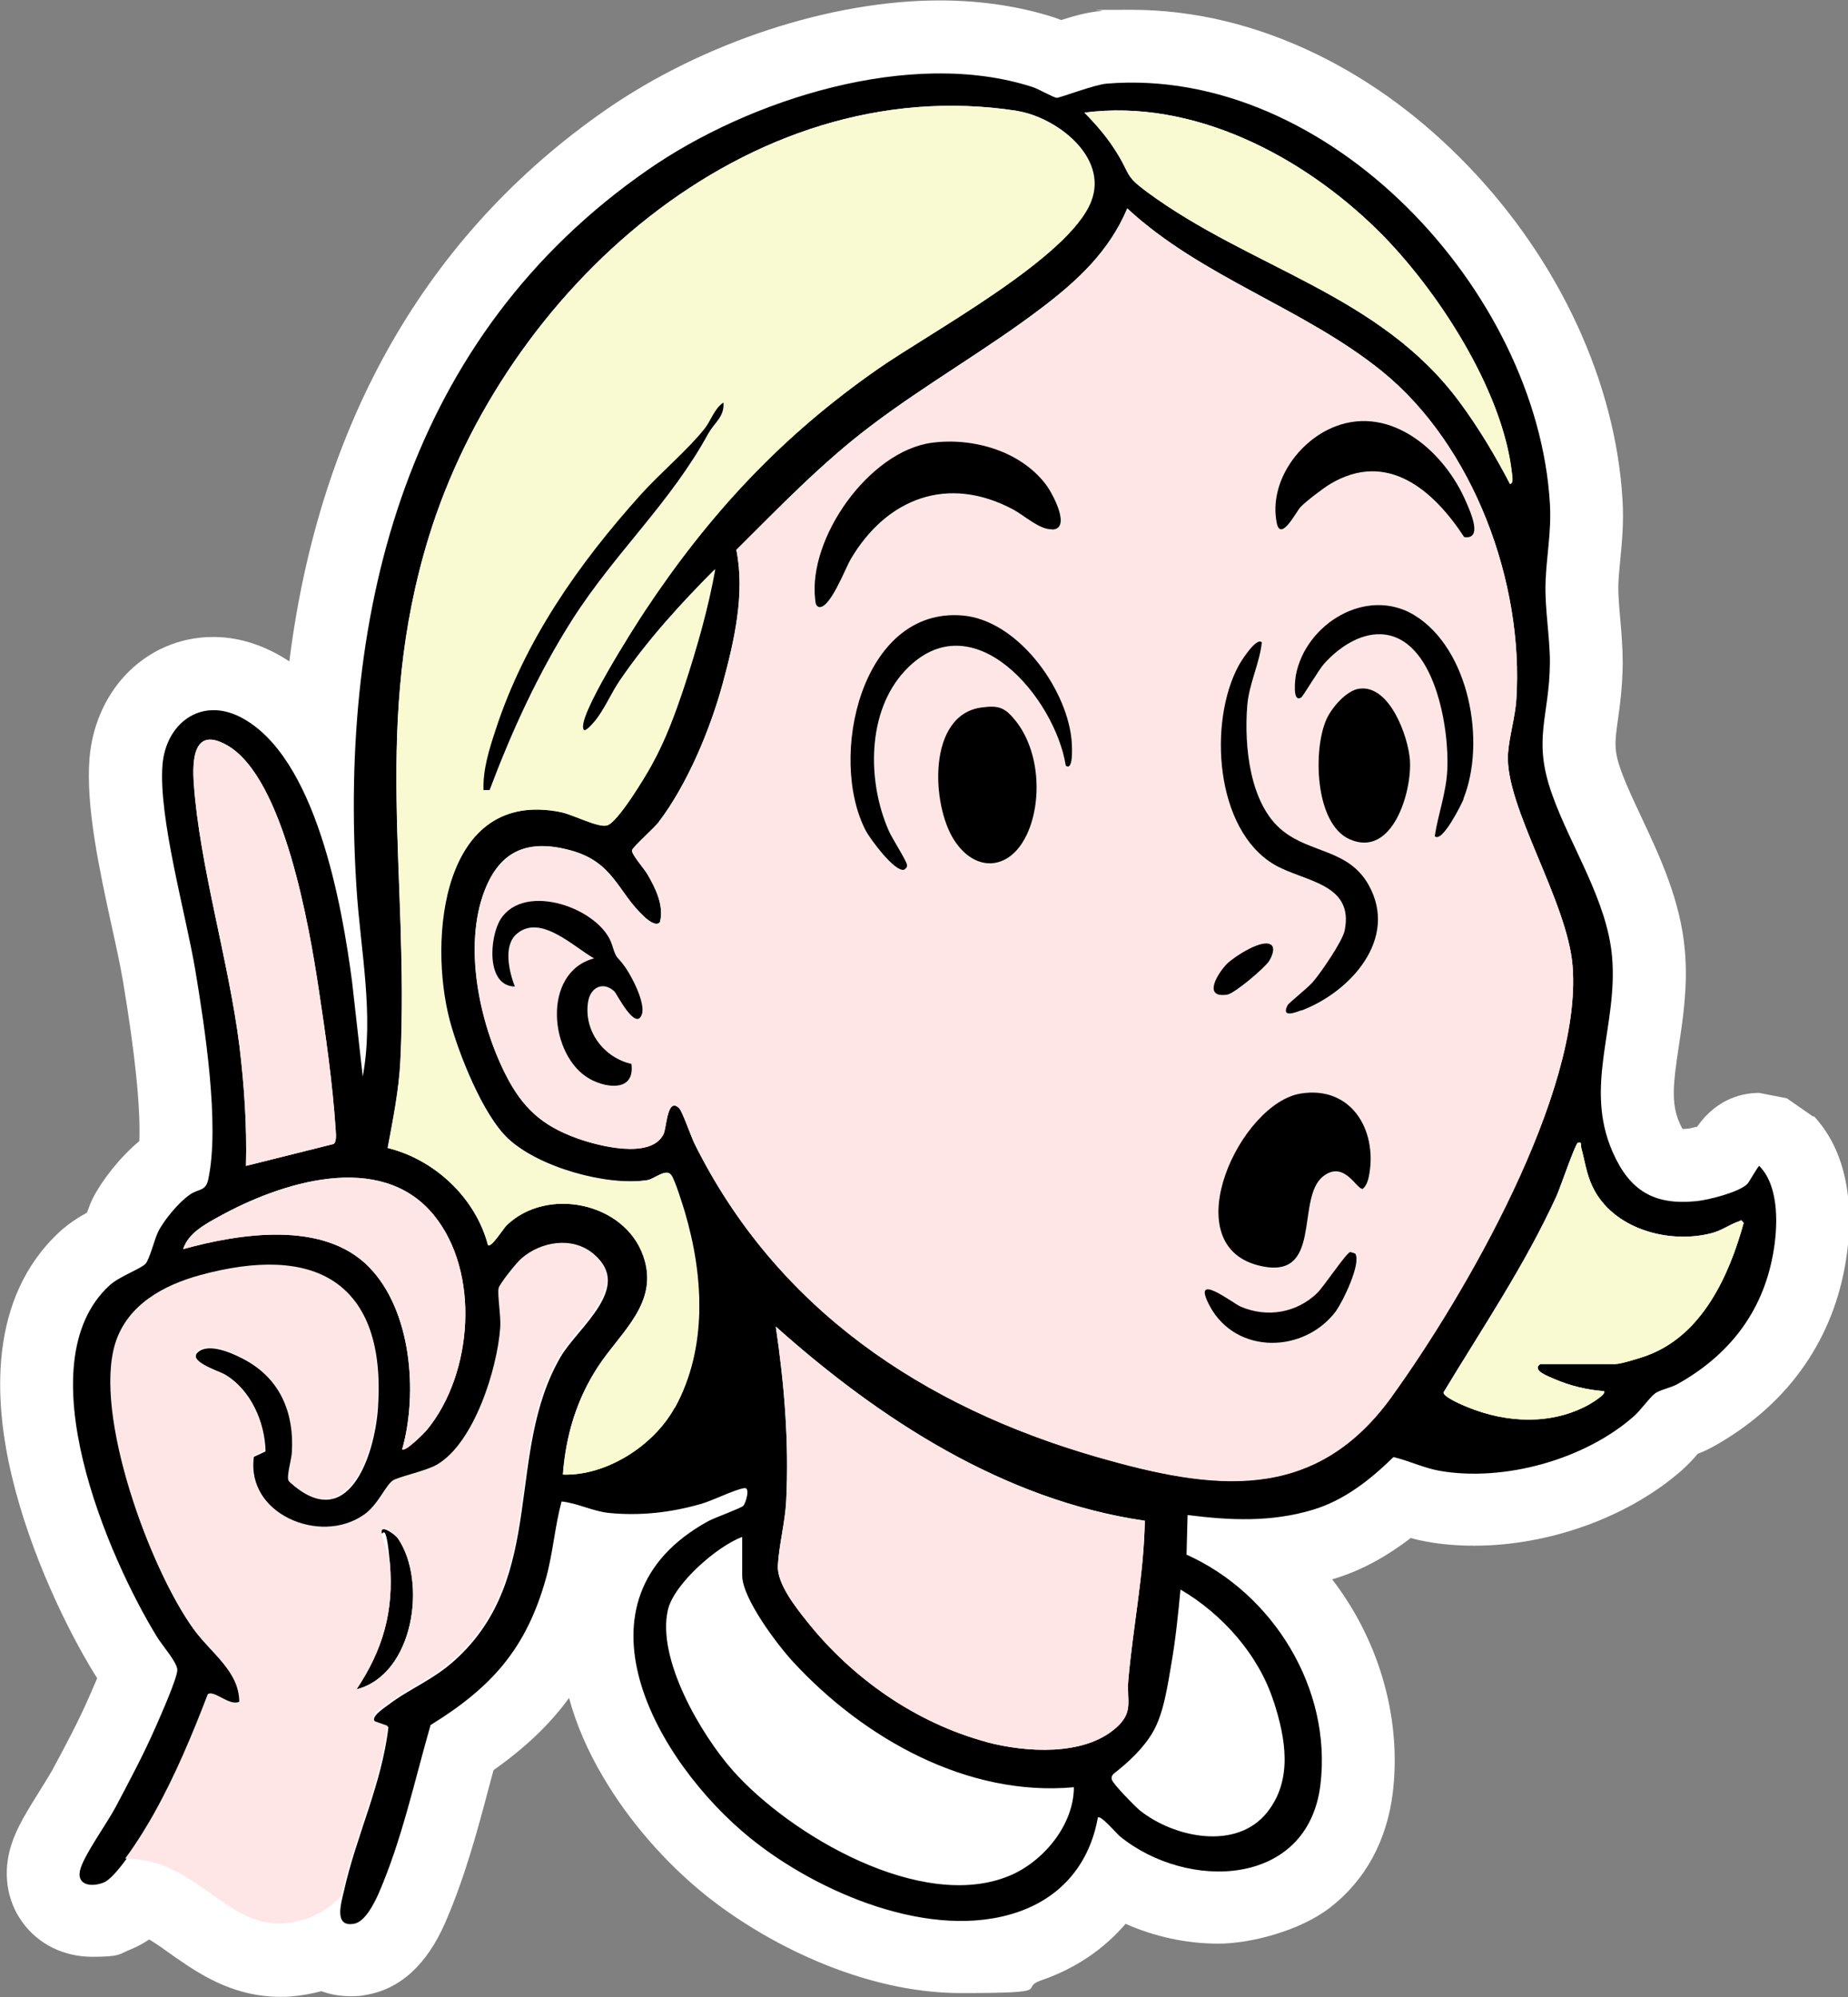 <?xml version="1.0" encoding="UTF-8"?>
<svg id="Layer_1" xmlns="http://www.w3.org/2000/svg" version="1.1" viewBox="0 0 885.9 957.5">
  <rect x="0" y="0" width="885.9" height="957.5" fill="#808080" stroke="none"/>
  <!-- Generator: Adobe Illustrator 29.6.1, SVG Export Plug-In . SVG Version: 2.1.1 Build 9)  -->
  <defs>
    <style>
      .st0 {
        fill: #fafad2;
      }

      .st1 {
        fill: #fff;
      }

      .st2 {
        fill: #ffe6e6;
      }
    </style>
  </defs>
  <path class="st1" d="M869.1,535.3l-12.5-8.7-13.3-2.6c-7,0-19.9,2.1-29.7,16.2-1.6.4-3.1.7-4,.9-1,.1-2,.2-2.8.2s-.2,0-.2,0c-.4-.7-.9-1.6-1.5-3-4.2-9.5-2.9-19.6-.3-36.7,2-13.4,4.4-28.7,2.9-45.9-2.1-24-12-45-20.7-63.6-3.8-8.1-7.4-15.7-9.9-22.6-3.5-9.8-3-13.5-1.5-24.4,1-7.1,2.2-15.9,2.3-27.1,0-7.5-.6-14.9-1.2-21.4-.5-5.9-1-11.5-.9-15.8.1-3.8.5-7.8.9-12.1.8-8.4,1.8-18,1.1-29.1-3.3-56.1-30.2-114.4-73.9-159.9-21.8-22.7-46.2-40.8-72.7-53.7-29-14.1-58.9-21.3-88.8-21.3s-10,.2-14.9.6c-5.6.5-11.6,2-18.8,4.3-1-.4-2.1-.8-3.2-1.2-16.8-5.4-35.4-8.2-55.1-8.2-52,0-113.3,20.1-159.9,52.4-85.9,59.6-137.4,149.9-151.8,264.5-2.6-1.7-5.3-3.3-8.1-4.7-9.2-4.6-18.7-7-28.4-7-16.2,0-31.3,6.6-42.4,18.6-9.7,10.5-15.7,24.6-16.9,39.8-1.8,23,4.8,53.5,10.7,80.5,2.2,9.9,4.2,19.2,5.4,26.4,5.8,34.7,8.4,60.3,7.8,76.4-9.4,7.8-18.1,19.1-22.3,27.4h0c-1.1,2.3-2,4.6-2.8,6.9-4.2,2.3-8.7,5.2-12.9,9-34.8,32-31.7,81.8-23,117.9,8.8,36.7,26.4,73.2,40,95.1.3.4.5.8.8,1.2-.9,2-1.9,4.4-3.1,7.2l-.7,1.6c-5,11.5-11.5,23.8-17.9,35.6l-.3.5c-1,1.8-3.2,5.3-5.1,8.4-6.7,10.7-11.4,18.3-14,26.4-4.3,13.2-2.4,26.9,5.3,37.4,7.6,10.5,19.8,16.5,33.5,16.5s12.7-1.3,18.7-3.7c2.9-1.2,5.7-2.7,8.5-4.6,3.3,1.9,6.9,4.5,10.8,7.3,1.1.8,2.2,1.6,3.3,2.3,12.6,8.8,28.2,17.9,48.7,17.9h0c1.8,0,3.7,0,5.5-.2,4.9-.4,9.6-1.3,14.3-2.5,4.3,1.6,9,2.4,13.8,2.4s4.9-.2,7.4-.6c16.4-2.7,29.3-14.4,38.2-34.8,9.4-21.7,15.4-44,21.1-65.6.7-2.5,1.3-5,2-7.4,15-10.6,26.9-21.8,36.2-34.6,3.4,12.6,8.9,25.4,16.4,38,12.2,20.8,29.5,40.7,48.5,56.1,28.3,22.9,75.5,47.4,122.9,47.4s26.8-2.1,38.8-6.2c16.2-5.6,29.8-14.9,40.2-27,14,6.2,29.3,9.5,44.5,9.5s38.8-6,53.4-17.2c17-13.1,27.4-32.2,30.2-55.3,3.5-29.6-3.3-60.6-19.1-87.4-3-5.1-6.4-10.1-10-14.8.3,0,.5-.2.8-.2,14.6-4.4,26.9-11.9,36.9-19.6,2.4.7,5,1.3,7.8,1.8,7.2,1.3,14.9,1.9,22.6,1.9h0c36.3,0,74.5-14,99.8-36.4,2.8-2.5,5.3-5.2,7.4-7.7,2.2-.8,4.6-1.9,7.2-3.3,34.6-19.2,56.5-49.1,63.3-86.4,3.2-17.5,5.5-50-14.7-72Z"/>
  <g>
    <path d="M843.4,559c-.5-.2-4.8,7.7-5.8,8.7-4.1,4-18.5,7.6-24.3,8.2-20.5,2.1-32.1-5.1-40.2-23.5-14-31.8,2.6-60.5-.3-93.7-2.4-27-19.7-52.5-28.6-77.4-9.8-27.1-1.4-37.2-1.2-63.7,0-12.3-2.5-25.9-2.1-38.1.4-12.8,2.9-24.5,2.1-38-6-102-106.1-210.1-212.5-201.4-5.9.5-22.6,6.9-23.9,6.8-1.6-.1-8.8-4.3-11.7-5.2-58.2-18.8-135.6,5.9-184.3,39.7-115.1,79.8-148.3,210.1-139.7,344.3,1.9,30.1,8.5,60.4,3,90.5l-5.1-45.3c-4.8-36.7-17.3-108.8-53.8-127.2-18.9-9.5-35.5,3.3-37.1,23-2,25.3,11.2,71.5,15.7,98.3,4.5,27.1,11.9,74.5,6.2,100.6-1.2,5.7-4.8,4.3-8.8,7.2-5.2,3.5-12.4,12.2-15.2,17.8-1.7,3.4-4.2,13.6-6.1,15.4-2.5,2.5-12.5,6-17.2,10.3-40.7,37.4-.8,130.3,23,168.9,2.4,3.8,9.6,12.1,9.5,15.5-.1,4.1-8,21.9-10.2,26.9-5.6,12.9-12.7,26.2-19.3,38.7-4.2,7.9-14.4,22-16.8,29.3-2.7,8.1,4.7,9.5,11,7,2.8-1.1,6.7-5.6,10.7-11,3.6-5,7.3-10.7,10.1-15.3.2-.2.3-.5.5-.7.5-.8.9-1.6,1.3-2.3.3-.5.6-1,.8-1.4.4-.7.8-1.4,1.1-1.9,10.1-18,18.4-37.9,25.8-57.2,3-2.3,10.3,5.9,15.1,3.6-.1-14.7-13.8-23.7-21.8-34.7-21-28.6-48.4-103.1-37.6-137.3,5.8-18.3,23-27.8,40.5-32.5,54.7-15,89,2.5,85,63-1.6,23.5-14.6,61.3-42.5,35.5-1-2.1,1.4-10,1.6-13.5,1.2-18.6-5.3-34.8-21.8-44.3-5.4-3.1-16.8-8.5-22.6-5-7.8,4.7,9.3,10.1,12,11.7,12.4,7,19.1,22.7,19.4,36.6l-5.6,2.6c-3.9,27.3,31.9,43.2,53.2,28.2,6.6-4.6,10.3-13.9,13.7-16.3,2.7-1.9,15.8-4.5,21.3-7.7,17.9-10.5,28.9-46,30.3-65.7.4-5.2-1.4-15.4-.8-18.8.4-2.1,8.8-12.4,10.8-14.2,9.4-8.2,24.5-10.8,34.5-2.5,19,15.7-7.7,35-15.9,49-27,46.3-6.4,105.3-50.6,145.4-10.8,9.8-21.7,13.6-32.3,21.7-1.7,1.3-9.2,6-5.7,8.3l6,2.1c-3,27-15.6,52.7-21.3,78.6-.2.8-.4,1.8-.7,2.9-1.4,6-2.9,14.3,5.4,12.9,5.4-.9,9.7-9.7,11.8-14.3,11.2-25.7,17.3-54.2,25-81,29.5-18.2,46-36.8,55.4-70.6,3.3-12.1,4.2-24.7,7.4-36.6,7.7.8,14.9,4.7,22.7,5.5,15,1.5,30-.2,44.4-4.4,5.8-1.7,15.8-6.8,20.5-7.5,3.1-.5.6,7.5-.5,8.5-1,1.1-13.5,5.6-16.7,7.3-69.2,37.9-25,115.5,20.2,152.1,32.3,26.1,87,49.6,128.3,35.3,21.1-7.3,34.3-23.4,38.2-45.3,1.5-1.1,8.8,7.5,10.5,9,32.4,26.4,90.3,24.6,96.2-24.8,5.5-46-22.7-91.6-64.2-110.2l.5-19c20.4,2.6,40,3.5,60-2.5,15.1-4.5,27.7-14.5,38.7-25.3,7.5,1.8,14.4,5.2,22.1,6.6,30.9,5.4,69.7-5.4,93.2-26.2,3.2-2.8,7.6-9.1,10.1-10.9,2.2-1.7,7.6-2.7,10.6-4.4,24.5-13.6,40.8-34.2,45.9-62.1,2.4-12.9,3.2-32-6-42ZM660.4,110.4c28.1,27.7,59.8,76.3,64.3,116.2.1,1.2,1,5.4-.9,5.4-6.9-13.3-15.2-27.2-24.2-39.3-38.4-51.9-100.1-63.9-150.1-100.9-10.1-7.5-7.8-8.1-13.5-17.5-4.7-7.8-9.8-13.8-16.2-20.3,52.1-6.8,104.5,20.8,140.6,56.4ZM92.9,375.5c-.8-11.8.1-27.3,16.1-18.1,27.2,15.7,39.3,87.2,43.7,116.3,3.3,21.6,6.8,46.1,8.2,67.8.1,1.9.6,6-1,7l-42,10.5c.5-19.2-.8-38.3-3.1-57.4-5.1-40.7-19.2-86.7-21.9-126.1ZM204.8,685.4c-1.3,1.6-10.4,10.8-12,9.5,7.6-27,4.5-66.7-16-87.5-21.9-22.3-61.8-16-89-8.5,2.4-7.6,10.5-11.9,17-15.5,29.8-16.5,77.5-31.9,103-1,22.6,27.4,18.9,76.2-3,103ZM323.4,675c-9.9,18-32.5,32.7-53.5,32,1.4-18.8,6.5-36,16.8-51.7,11-16.9,29.6-30.7,21.7-53.2-9.1-25.6-46.1-33.3-65.5-14.6-1.4,1.3-7.4,10.9-8.9,9.5-5.9-22.7-25.5-41-48.1-46.6,2.6-13.8,5.4-27.7,6.1-41.9,4.3-89-13.8-162.3,13.7-251.3,36.1-117,152-223.9,281.6-204.1,18.9,2.9,44.2,22,35.8,43.5-10.5,27-76.8,62.6-101.9,80.1-46.2,32.1-81.3,69.8-112.3,116.7-4.5,6.8-33.2,51.6-29,56.5,1,1.2,4.7-3.3,5.4-4.1,4.7-5.7,8-13.7,12.2-19.8,13.1-19.3,29-36.6,45.4-53.1-3.3,18.6-8.8,37.8-14.7,55.8-4.4,13.3-9,25.9-15.8,38.2-3,5.5-16.1,27.2-21.2,28.8-4.2,1.3-16.5-5.2-22.2-6.4-57.2-11.4-63.8,61.1-53.3,100.3,4.3,15.9,15.8,44.9,27.8,56.2,14.6,13.8,47.4,23,66.9,20,3.5-.6,9-6,11.5-2.3,1.8,2.6,5.3,14,6.4,17.6,9,30.5,11,65.1-4.7,93.8ZM483.8,899.4c-42,17.4-104.9-19.4-132.5-50.5-15.2-17.2-36.6-53.5-31.1-77.1,2.9-12.4,23.6-30.5,35.6-34.9v18.5c0,10.9,16.9,33.3,24.5,41.5,33.7,36.5,83.4,64.7,134.5,60,0,18.1-14.7,35.8-31,42.5ZM473.1,835.2c-33.9-9.1-64.5-30.5-86.2-57.8-5.5-6.9-14.5-18.2-14-26.9.5-9.6,3.5-20.8,4-31,1.4-28-.9-55.9-5-83.5,49.7,44.4,109.5,83.3,176.9,93.1-.4,25.5-5.7,50.9-7.9,76.4-.9,10,2.8,15.2-6,23-15.4,13.6-43.3,11.7-61.8,6.8ZM610.6,815.8c5.7,17.6,9.3,37.6-3.2,53.2-14.7,18.4-44.6,12.1-61-1-2.3-1.9-12.8-12.6-13.4-14.7-.3-1.1,0-2,.8-2.8,7.1-5.5,14.4-12.3,18.9-20.1,5.2-8.9,7.1-22.7,8.9-33.1,2-11.6,3.2-23.5,4.3-35.2,20.1,11.8,37.5,31.3,44.7,53.8ZM667.1,669.7c-37.1,51.3-85.8,44.7-141.2,28.8-83.4-24-153.6-71.1-192.9-150.1-1.6-3.2-5.9-15.6-7.4-17.1-5.8-5.7-6,9.4-7.5,12.4-5.9,12.3-31.4,5.7-41.5,2-17-6.2-26.2-14.7-34.3-30.7-12.4-24.8-20.2-61.4-10-88,7.5-19.5,21.1-24.8,41.3-19.3,20.4,5.6,22.4,19.6,34.7,31.3,1.5,1.5,6.3,5.7,8.1,3,2-7.8-2.2-16.3-6.1-23-1.5-2.5-7.8-9.7-7.3-11.4.4-1.6,10.6-10.5,12.7-13.4,13.8-18.2,24.7-44.4,30.7-66.3,5.6-20.5,10.9-43.1,6.6-64.3,20.6-20.5,40.8-41.5,64-59.1,26.4-20.1,55.9-36.8,82.2-56.8,17.4-13.2,32.5-27.2,41.2-47.8,35.7,33.1,84.4,47.6,122,78,44.1,35.7,68.2,101.5,64.5,157.5-.5,8.4-3.4,17.8-4,26-1.6,25.2,28.6,70.7,31,102,4.5,60.5-51.7,157.6-86.8,206.2ZM789.4,650c-3.1,1.1-12.3,4-15,4h-36c-4.4,3.1,4.2,6,6.8,7.2,7.3,3.2,15.7,5.2,23.7,5.8,1.5,1.3-6.2,5.9-7.1,6.4-18,10-39.6,8.9-58.2,1.3-2.2-.9-11.8-4.9-11.6-7.1,18.7-31,39-61,54.1-94,1.7-3.6,9-25.2,10.3-25.7,2.1-.7,1.4,1.4,1.6,2.3,1.7,6.3,2.5,12.6,5.4,18.7,9.6,20.3,36.6,27.8,57.3,22.3,4.8-1.3,8.3-4,12.6-5.5,1.5-.5,1.2-1.2,2.6.7-7,25.4-20,53.9-46.4,63.5Z"/>
    <path class="st0" d="M835.8,586.5c-7,25.4-20,53.9-46.4,63.5-3.1,1.1-12.3,4-15,4h-36c-4.4,3.1,4.2,6,6.8,7.2,7.3,3.2,15.7,5.2,23.7,5.8,1.5,1.3-6.2,5.9-7.1,6.4-18,10-39.6,8.9-58.2,1.3-2.2-.9-11.8-4.9-11.6-7.1,18.7-31,39-61,54.1-94,1.7-3.6,9-25.2,10.3-25.7,2.1-.7,1.4,1.4,1.6,2.3,1.7,6.3,2.5,12.6,5.4,18.7,9.6,20.3,36.6,27.8,57.3,22.3,4.8-1.3,8.3-4,12.6-5.5,1.5-.5,1.2-1.2,2.6.7Z"/>
    <path class="st0" d="M723.9,232c-6.9-13.3-15.2-27.2-24.2-39.3-38.4-51.9-100.1-63.9-150.1-100.9-10.1-7.5-7.8-8.1-13.5-17.5-4.7-7.8-9.8-13.8-16.2-20.3,52.1-6.8,104.5,20.8,140.6,56.4,28.1,27.7,59.8,76.3,64.3,116.2.1,1.2,1,5.4-.9,5.4Z"/>
    <path class="st0" d="M487.2,53.1c-129.7-19.8-245.5,87.1-281.6,204.1-27.4,89-9.4,162.3-13.7,251.3-.7,14.1-3.5,28-6.1,41.9,22.6,5.6,42.1,23.9,48.1,46.6,1.5,1.4,7.6-8.2,8.9-9.5,19.4-18.7,56.5-11,65.5,14.6,8,22.5-10.7,36.4-21.7,53.2-10.2,15.7-15.4,33-16.8,51.7,21,.7,43.6-14,53.5-32,15.8-28.7,13.8-63.2,4.7-93.8-1.1-3.7-4.6-15-6.4-17.6-2.4-3.6-7.9,1.8-11.5,2.3-19.6,3.1-52.4-6.2-66.9-20-12-11.3-23.5-40.3-27.8-56.2-10.5-39.2-3.9-111.7,53.3-100.3,5.7,1.1,18,7.6,22.2,6.4,5.1-1.5,18.3-23.3,21.2-28.8,6.7-12.4,11.3-24.9,15.8-38.2,5.9-18,11.4-37.1,14.7-55.8-16.4,16.5-32.2,33.8-45.4,53.1-4.2,6.1-7.5,14.2-12.2,19.8-.7.8-4.4,5.3-5.4,4.1-4.3-4.9,24.5-49.7,29-56.5,31-46.9,66.1-84.6,112.3-116.7,25.1-17.5,91.4-53.1,101.9-80.1,8.4-21.5-16.9-40.7-35.8-43.5ZM339.8,207.4c-18.4,33.8-44.7,57.2-65.4,89.6-16.3,25.6-29,53.4-39.7,81.8h-2.9c-.4-9.6,2.7-19.5,5.7-28.6,14-43.1,39.8-79.8,69.8-113.2,9.2-10.2,22.3-21.2,30.5-31.5,3-3.8,4.7-9.7,9-12.5.6,6.8-4.4,9.7-7,14.5Z"/>
    <path class="st2" d="M204.8,685.4c-1.3,1.6-10.4,10.8-12,9.5,7.6-27,4.5-66.7-16-87.5-21.9-22.3-61.8-16-89-8.5,2.4-7.6,10.5-11.9,17-15.5,29.8-16.5,77.5-31.9,103-1,22.6,27.4,18.9,76.2-3,103Z"/>
    <path class="st2" d="M159.9,548.5l-42,10.5c.5-19.2-.8-38.3-3.1-57.4-5.1-40.7-19.2-86.7-21.9-126.1-.8-11.8.1-27.3,16.1-18.1,27.2,15.7,39.3,87.2,43.7,116.3,3.3,21.6,6.8,46.1,8.2,67.8.1,1.9.6,6-1,7Z"/>
    <path class="st2" d="M534.9,828.5c-15.4,13.6-43.3,11.7-61.8,6.8-33.9-9.1-64.5-30.5-86.2-57.8-5.5-6.9-14.5-18.2-14-26.9.5-9.6,3.5-20.8,4-31,1.4-28-.9-55.9-5-83.5,49.7,44.4,109.5,83.3,176.9,93.1-.4,25.5-5.7,50.9-7.9,76.4-.9,10,2.8,15.2-6,23Z"/>
    <path class="st2" d="M753.9,463.5c-2.3-31.3-32.6-76.8-31-102,.5-8.2,3.4-17.6,4-26,3.6-55.9-20.4-121.8-64.5-157.5-37.6-30.4-86.3-44.9-122-78-8.7,20.6-23.8,34.6-41.2,47.8-26.3,20-55.8,36.7-82.2,56.8-23.2,17.6-43.4,38.7-64,59.1,4.2,21.2-1.1,43.8-6.6,64.3-6,22-16.8,48.1-30.7,66.3-2.2,2.8-12.3,11.8-12.7,13.4-.5,1.7,5.8,8.8,7.3,11.4,3.9,6.6,8.1,15.1,6.1,23-1.8,2.7-6.6-1.5-8.1-3-12.3-11.7-14.3-25.8-34.7-31.3-20.2-5.5-33.7-.2-41.3,19.3-10.3,26.6-2.5,63.3,10,88,8.1,16,17.3,24.6,34.3,30.7,10,3.6,35.5,10.3,41.5-2,1.5-3.1,1.7-18.1,7.5-12.4,1.5,1.5,5.8,13.9,7.4,17.1,39.3,79,109.4,126.1,192.9,150.1,55.4,16,104.1,22.6,141.2-28.8,35.1-48.6,91.3-145.7,86.8-206.2ZM307.7,486.3c-2.9,8.6-12.2-10.2-13.2-11-5.6-5.1-11.6-1.7-12.6,5.2-2.1,13.8,7.5,26.6,20.8,29.6,1.7,13.1-11.3,11.9-19.8,7.3-19.7-10.8-23.4-51.2,1.9-57.9-9.6-5.3-25.5-21.4-36.9-11.9-6.9,5.6-3.8,18.4-1.1,25.4-13.9-.2-12.2-23.8-6.8-32.3,11.6-18.2,48-5,53.4,12.3,2.4,7.7,1.9,4.5,6.3,10.7,3.3,4.7,9.8,17.2,8,22.7ZM392.4,291c-1.5-.8-1.4-2-1.6-3.4-3.6-29.6,25.8-71.2,55.8-75.3,20-2.7,43.5,4.1,55.5,21,2.9,4.2,11.4,20.3,2.3,20.6-6.1.2-13.3-6.6-18.5-9.4-31.4-16.9-60.9-5.6-78.2,23.9-2.4,4.1-10,24.2-15.3,22.7ZM492,400.6c-8,16.7-24.4,18-34.6,2.2-11-17-12.9-60.2,13.2-63.6,8.2-1.1,11.1,0,16.2,6.3,11.6,14.4,13.1,38.8,5.2,55.2ZM510.9,367c-5.2-32.5-44.8-79.7-77-45.5-18.5,19.7-18.2,53.4-7.8,76.9,1.5,3.5,8.5,14.3,8.7,16.3.1,1.3-.5,1.6-1.4,2.3-4.5,1.2-16.2-14.7-18.3-18.6-18.4-35.1-2.2-107.4,46.3-103.3,26.1,2.2,49.4,34.1,52.2,58.8.2,1.5,1.4,16.3-2.7,13.2ZM640.7,628.3c-15.3,20.8-48.1,21.3-60.7-2-9.4-17.5,10.9-1.5,14.8.2,12.7,5.4,26.7,3,36.6-6.5,3.2-3.1,14-19.4,15.9-19.7.2,0,2.4.7,2.4.8,2.9,4.6-5.8,22.7-9.1,27.2ZM588.4,462c3.3-3.2,17.3-12.5,21.3-8.8,1.8,1.8-.1,5.9-1.3,7.7-2.2,3.3-16.4,15.4-20,16-12.1,1.8-4.4-10.5,0-14.9ZM656.4,563c-.4,2.4-1.1,5.3-3.1,7-2.9.6-8.8-14-19-6-13.6,10.7.6,51.1-31.5,42.6-39.7-10.6-8.2-77.7,20.8-82.3,23.9-3.8,36.6,17.1,32.8,38.8ZM623.8,484.4c-3.1,1.2-9.8,3.7-6.5-2.5.5-1,9.9-8.5,12-11,3.9-4.5,14.2-19.5,15.3-24.7,4.7-22.9-19.7-23.4-33.8-31.7-28.5-16.9-31.5-68.5-17.1-95.2.9-1.8,8.6-14.1,11.2-11.3-1.1,10.3-6.2,19.9-7,30.5-1.5,19.1,1.1,47.2,17.1,59.9,13.5,10.8,31.5,8.8,41.1,25.9,14.5,25.9-8.9,51.4-32.2,60.2ZM647,402.4c-16.8-7.4-17.7-43.3-11-57.8,2.5-5.4,9.5-13.6,15.6-14.4,14.6-2,23.5,22.9,24.3,34.3,1,15.2-8.4,47-28.9,37.9ZM701.6,383.2c-.9,2.2-10.3,21.3-13.8,17.7,1.6-10.5,5.4-20.5,6-31.5,1.1-19.8-5.9-64.2-31.8-65.3-10.5-.4-20.6,6.7-27.3,14.2-2.5,2.8-10,15.5-10.9,16.1-4.4,2.8-2.9-8.8-2.6-10.6,4.6-24.7,34-42.8,56.9-28.8,26.3,16.2,34.4,60.8,23.4,88.1ZM701.9,257.5c-14.7-22.5-36.9-41.8-64.3-25.4-3.3,2-11.9,8.5-14.3,11.2-1.8,1.9-9.5,17-11.3,7.2-3.7-19.3,10.5-39.2,28-46,27.2-10.5,52.7,12.4,62.8,36.1,2,4.6,8.3,18.3-.9,16.9Z"/>
    <path d="M170.9,810c12.6-18.9,18-37.4,16-60.5s-3.8-11.3-4-15,6.8,1.5,7.9,3.2c14.1,20.8,7.5,65.2-19.8,72.3Z"/>
    <path d="M656.4,563c-.4,2.4-1.1,5.3-3.1,7-2.9.6-8.8-14-19-6-13.6,10.7.6,51.1-31.5,42.6-39.7-10.6-8.2-77.7,20.8-82.3,23.9-3.8,36.6,17.1,32.8,38.8Z"/>
    <path d="M504.4,253.8c-6.1.2-13.3-6.6-18.5-9.4-31.4-16.9-60.9-5.6-78.2,23.9-2.4,4.1-10,24.2-15.3,22.7-1.5-.8-1.4-2-1.6-3.4-3.6-29.6,25.8-71.2,55.8-75.3,20-2.7,43.5,4.1,55.5,21,2.9,4.2,11.4,20.3,2.3,20.6Z"/>
    <path d="M623.8,484.4c-3.1,1.2-9.8,3.7-6.5-2.5.5-1,9.9-8.5,12-11,3.9-4.5,14.2-19.5,15.3-24.7,4.7-22.9-19.7-23.4-33.8-31.7-28.5-16.9-31.5-68.5-17.1-95.2.9-1.8,8.6-14.1,11.2-11.3-1.1,10.3-6.2,19.9-7,30.5-1.5,19.1,1.1,47.2,17.1,59.9,13.5,10.8,31.5,8.8,41.1,25.9,14.5,25.9-8.9,51.4-32.2,60.2Z"/>
    <path d="M492,400.6c-8,16.7-24.4,18-34.6,2.2-11-17-12.9-60.2,13.2-63.6,8.2-1.1,11.1,0,16.2,6.3,11.6,14.4,13.1,38.8,5.2,55.2Z"/>
    <path d="M510.9,367c-5.2-32.5-44.8-79.7-77-45.5-18.5,19.7-18.2,53.4-7.8,76.9,1.5,3.5,8.5,14.3,8.7,16.3.1,1.3-.5,1.6-1.4,2.3-4.5,1.2-16.2-14.7-18.3-18.6-18.4-35.1-2.2-107.4,46.3-103.3,26.1,2.2,49.4,34.1,52.2,58.8.2,1.5,1.4,16.3-2.7,13.2Z"/>
    <path d="M647,402.4c-16.8-7.4-17.7-43.3-11-57.8,2.5-5.4,9.5-13.6,15.6-14.4,14.6-2,23.5,22.9,24.3,34.3,1,15.2-8.4,47-28.9,37.9Z"/>
    <path d="M307.7,486.3c-2.9,8.6-12.2-10.2-13.2-11-5.6-5.1-11.6-1.7-12.6,5.2-2.1,13.8,7.5,26.6,20.8,29.6,1.7,13.1-11.3,11.9-19.8,7.3-19.7-10.8-23.4-51.2,1.9-57.9-9.6-5.3-25.5-21.4-36.9-11.9-6.9,5.6-3.8,18.4-1.1,25.4-13.9-.2-12.2-23.8-6.8-32.3,11.6-18.2,48-5,53.4,12.3,2.4,7.7,1.9,4.5,6.3,10.7,3.3,4.7,9.8,17.2,8,22.7Z"/>
    <path d="M701.9,257.5c-14.7-22.5-36.9-41.8-64.3-25.4-3.3,2-11.9,8.5-14.3,11.2-1.8,1.9-9.5,17-11.3,7.2-3.7-19.3,10.5-39.2,28-46,27.2-10.5,52.7,12.4,62.8,36.1,2,4.6,8.3,18.3-.9,16.9Z"/>
    <path d="M701.6,383.2c-.9,2.2-10.3,21.3-13.8,17.7,1.6-10.5,5.4-20.5,6-31.5,1.1-19.8-5.9-64.2-31.8-65.3-10.5-.4-20.6,6.7-27.3,14.2-2.5,2.8-10,15.5-10.9,16.1-4.4,2.8-2.9-8.8-2.6-10.6,4.6-24.7,34-42.8,56.9-28.8,26.3,16.2,34.4,60.8,23.4,88.1Z"/>
    <path d="M640.7,628.3c-15.3,20.8-48.1,21.3-60.7-2-9.4-17.5,10.9-1.5,14.8.2,12.7,5.4,26.7,3,36.6-6.5,3.2-3.1,14-19.4,15.9-19.7.2,0,2.4.7,2.4.8,2.9,4.6-5.8,22.7-9.1,27.2Z"/>
    <path d="M608.3,460.9c-2.2,3.3-16.4,15.4-20,16-12.1,1.8-4.4-10.5,0-14.9,3.3-3.2,17.3-12.5,21.3-8.8,1.8,1.8-.1,5.9-1.3,7.7Z"/>
    <path d="M339.8,207.4c-18.4,33.8-44.7,57.2-65.4,89.6-16.3,25.6-29,53.4-39.7,81.8h-2.9c-.4-9.6,2.7-19.5,5.7-28.6,14-43.1,39.8-79.8,69.8-113.2,9.2-10.2,22.3-21.2,30.5-31.5,3-3.8,4.7-9.7,9-12.5.6,6.8-4.4,9.7-7,14.5Z"/>
  </g>
  <path class="st2" d="M284.3,601c-10-8.3-25.1-5.8-34.5,2.5-2.1,1.8-10.5,12.2-10.8,14.2-.6,3.4,1.2,13.5.8,18.8-1.4,19.7-12.4,55.2-30.3,65.7-5.5,3.2-18.6,5.8-21.3,7.7-3.4,2.4-7.1,11.7-13.7,16.3-21.3,15-57.2-.9-53.2-28.2l5.6-2.6c-.3-13.9-7-29.5-19.4-36.6-2.7-1.5-19.8-6.9-12-11.7,5.8-3.5,17.2,1.9,22.6,5,16.4,9.5,23,25.7,21.8,44.3-.2,3.5-2.6,11.3-1.6,13.5,27.9,25.8,40.9-12,42.5-35.5,4.1-60.5-30.3-78-85-63-17.5,4.8-34.7,14.2-40.5,32.5-10.8,34.2,16.7,108.7,37.6,137.3,8,10.9,21.7,20,21.8,34.7-4.7,2.3-12-5.8-15.1-3.6-7.4,19.3-15.7,39.2-25.8,57.2-2.3,4.2-8,13.8-13.8,21.6,3.7,0,7.5.5,11.3,1.3,13,3,23.2,10.9,33.9,18.4,9.4,6.7,19.3,12.4,31.3,11.4,10.5-.9,20.1-5.6,27.2-13.3.2-1.1.5-2,.7-2.9,5.8-25.9,18.3-51.6,21.3-78.6l-6-2.1c-3.5-2.3,4-7,5.7-8.3,10.6-8,21.5-11.9,32.3-21.7,44.2-40.1,23.6-99.1,50.6-145.4,8.2-14,34.9-33.4,15.9-49ZM170.9,810c12.6-19,18-37.4,16-60.5-.5-5.2-3.8-11.3-4-15-.2-5.2,6.8,1.5,7.9,3.1,14.1,20.8,7.5,65.2-19.8,72.3Z"/>
</svg>